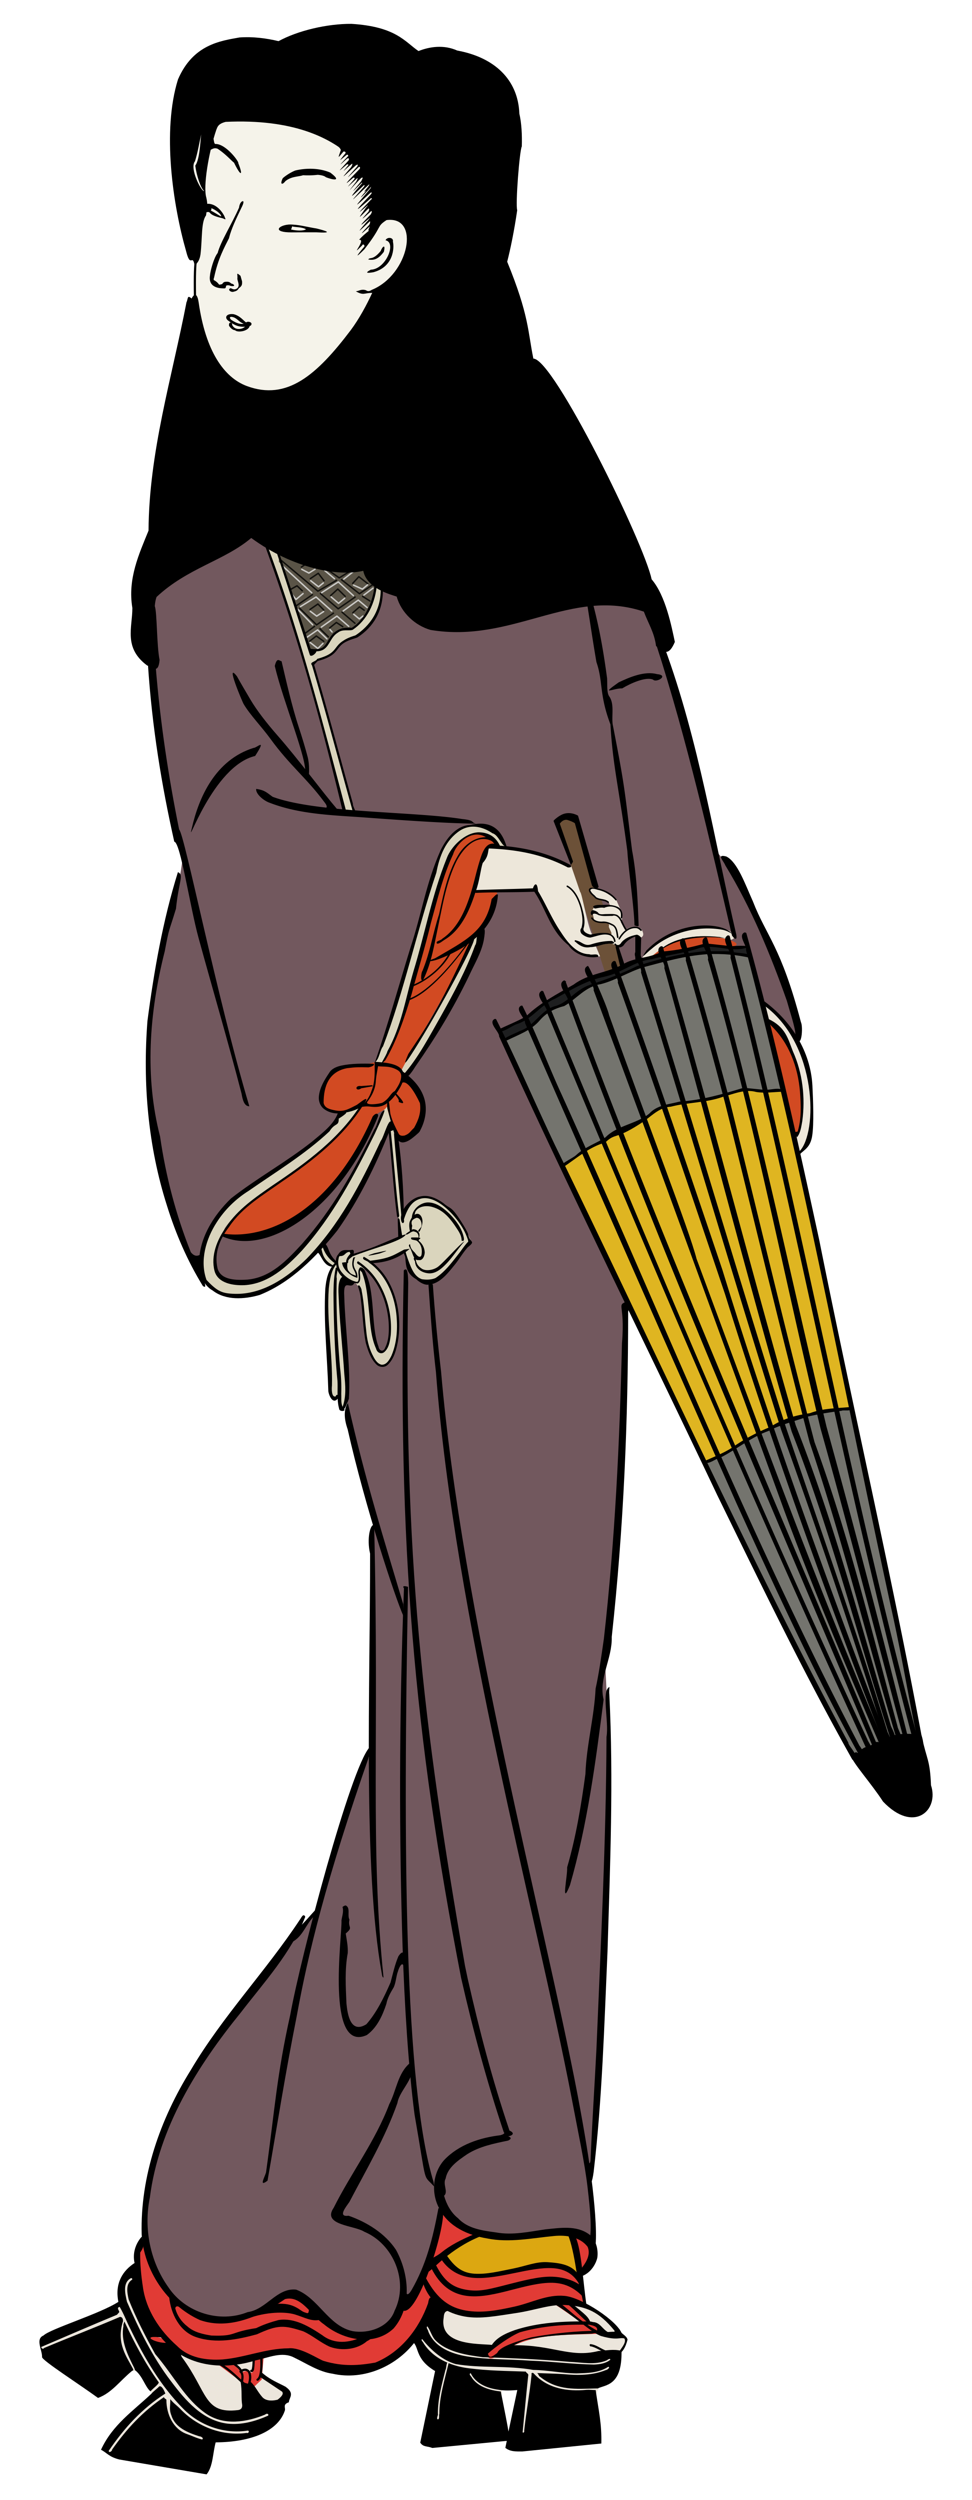 <svg xmlns="http://www.w3.org/2000/svg" viewBox="0 0 210 540"><defs><filter id="b" color-interpolation-filters="sRGB"><feGaussianBlur stdDeviation="1.173"/></filter><filter id="a" color-interpolation-filters="sRGB"><feGaussianBlur stdDeviation=".628"/></filter><filter id="c" color-interpolation-filters="sRGB"><feGaussianBlur stdDeviation="1.757"/></filter></defs><g color="#000"><path d="M31.79 138.872c2.004 15.595 3.608 31.19 7.638 46.785-3.218 24.349-15.619 38.825 1.21 84.723 1.162 3.499 2.769 5.517 5.054 7.894 9.27 5.11 18.164-2.684 23.97-9.47-.883 1.864.049 4.401 2.706 4.694.714 19.011 2.936 37.367 8.513 54.264-.574 3.652-.292 34.638-.716 51.081-4.756 7.409-7.907 22.844-11.855 34.293-16.426 20.96-37.51 39.17-37.317 69.94 2.254 9.142 6.547 15.606 14.34 17.596 3.343.943 9.226-.067 16.856-5.098 8.337 3.72 15.331 17.17 26.273.864 3.042-4.173 6.117-14.336 6.905-18.833 12.26 11.526 30.937-.22 32.696 7.063.84-4.322-.31-9.306-.599-14.004 2.537-35.702 5.405-74.92 3.304-110.835 3.09-27.032 4.325-50.47 4.456-78.77l-27.132-58.403 30.314-14.401c15.556-3.517 25.302 5.88 34.134 16.232-1.008-8.01-7.971-29.889-18.38-41.295-3.328-19.308-9.76-37.424-14.799-56.731L49.93 109.275l-20.051 20.05z" fill="#72585e"/><path d="M30.675 484.11c10.344 28.438 28.5 12.012 33.338 11.537 12.275 12.606 18.226 11.155 23.313 2.626 4.374-5.8 6.004-14 8.355-20.608 2.599 2.963 5.198 3.41 7.797 4.853 7.819 2.055 15.51-1.331 22.2.16 2.228 2.473 3.876 4.986-.16 7.877l1.035 7.4c-7.188-3.713-20.508 6.095-32.782-.558-10.637 23.168-21.83 11.936-32.86 10.742-24.222 9.082-34.117-9.733-30.236-24.03z" fill="#e13b35"/><path d="M8.826 506.516c.013.616.088 1.296.451 2.263l16.232-6.206c.744 3.262-.146 6.932 2.864 9.627h1.671l3.262 5.729-10.503 11.537 1.433 1.353 11.219-11.697 1.75 7.002 7.081 2.308 3.422-1.83 6.763-.319 5.41-4.853 2.228-4.615-5.967-3.66-1.114-4.058-7.24 1.273-9.071-1.91-5.888-2.148-2.069-4.535-1.83-10.662-2.626 2.228-.159 4.853-2.148.796z" fill="#ece6dc"/><path d="M47.225 510.844l4.694 3.5 1.035 1.274 1.83.08 1.75-1.671.478-5.331-2.07.238.08 1.592-.556 2.068-1.035-.477-1.273.318-1.67-1.83-2.945-.318z" fill="#e13b35"/><path d="M92.419 502.171l-2.228 4.058 5.172 5.331-1.671 11.855 2.466.796 2.706-11.378 6.047 4.535h3.42l.16-1.193 4.297-.08-.478 10.105 2.308.16 1.114-11.935 4.694 2.943 8.354-.238.876-1.75 3.341-4.695 1.75-3.183.637-1.989-1.511-1.432-4.456-4.535-5.808-2.387-9.787 1.511-9.787 1.194-6.524-.716-3.024-.637z" fill="#ece6dc"/><path d="M105.07 508.218c.34.874.447 2.055 2.625.478 6.56-5.062 14.68-4.144 22.438-4.615.737-1-1.314-1.747-2.785-2.546l-4.774-4.456-2.864.557 6.126 4.217c-18.052.683-16.673 3.992-20.766 6.365zM32.267 504.32l.397 1.91 3.66.636.08-1.353z" fill="#e13b35"/><path d="M103.717 482.678c-3.818 1.133-5.571 2.856-8.036 4.376 5.01 10.522 17.705-1.195 29.837 4.217l-1.989-9.15c-7.149 1.041-14.127 1.816-19.812.557z" fill="#dca711"/><path d="M84.382 243.183l-.477.796.477 1.352 1.99 21.722-2.308 1.273-7.638 2.785-.398-.875-1.91.159-1.193 1.273-.318 1.114-2.706-3.66c-.48-.17-.762.451-1.034 1.114.696 1.6 1.884 2.911 3.024 3.297-2.876 7.71-.386 18.748-.345 28.114.575.468 1.08.454 1.538.097l.557 2.626c.917-.193.861-1.165 1.255-1.777l-1.018-25.509 2.785-.08 1.114 1.274c.645 4.65.967 9.462 1.989 13.924 1.058 1.29 3.243 6.653 6.047-1.91.453-5.486.703-11.01-5.49-17.743l3.182-.318 4.058-1.91 1.114 4.615c3.74 4.645 7.29.876 10.821-3.66l2.308-3.103c-2.084-4.795-4.497-7.116-7.002-8.752-2.416-1.281-4.913-1.798-7.957 2.784l-.795-16.868zm-5.728 30.872c4.04 3.103 3.908 6.206 5.49 9.31 1.005 11.97-3.704 10.765-4.058 1.193z" fill="#dad5bd"/><path d="M83.985 237.216l-1.91 4.774c-5.842 12.556-12.669 24.18-22.517 32.94-6.98 3.103-17.158 4.543-10.98-9.627 4.915-7.408 20.362-13.31 29.36-25.7l2.307-3.501 2.254-6.622c5.025-4.53 10.882-36.841 15.845-46.94 4.174-3.614 6.844-2.79 8.706-.624 3.283 2.892 2.361.596.172-2.117-5.85-3.047-8.362-1.071-10.726 2.206-4.137 5.61-6.876 26.304-15.37 47.496a61.4 61.4 0 01-5.734 7.715l-2.865 5.172c-8.74 8.265-15.833 12.247-23.631 18.062-9.083 8.37-8.066 28.995 14.322 15.038 10.98-11.184 19.268-23.752 22.835-38.749l2.308-5.013 8.752-14.242 6.445-12.89-.08-3.262-1.75 1.353-1.193 4.137-7.082 12.97-5.172 8.354-2.228 4.376z" fill="#dad5bd"/><path d="M107.059 181.917l-.637.955-1.193.557-1.273 2.864-1.592 6.445 4.934-.318.159 1.114-3.342 7.16-2.228 2.706-4.217 8.514-10.9 19.096.556 1.989 3.501 3.898c1.93 7.088-2.967 9.393-4.933 8.753-.838-2.26-1.681-3.709-2.307-6.604-.636 1.104-1.513.918-2.387 1.83-1.633 3.839-9.924 27.19-33.02 26.018 5.534-11.22 13.234-7.32 30.474-28.405-2.014 1.095-4.092 1.964-6.525 1.591-5.352-.554-1.536-8.146 1.194-9.548 7.293-.292 8.125-1.904 9.23-.636 6.624-9.526 11.082-39.908 15.276-46.388 2.493-2.72 5.072-5.114 9.23-1.59z" fill="#d24a22"/><path d="M120.426 177.7l10.344 32.543 3.898-1.592-10.741-32.383c-1.217.276-2.485.351-3.501 1.432z" fill="#6c5138"/><path d="M105.706 183.031c5.85.298 12.31.925 17.743 4.138l1.903 5.544c.32-.168 1.858 8.814 2.712 9.255.133.068 1.338.068 2.5-.304 2.368.625 1.452-.127.967-1.442.364-1.67-1.892-.278-3.218-1.596-.076-1.265-1.762-3.342 3.42-3.093-.223-1.56-1.981-.57-3.613-2.12.164-.096-.36-.6-.791-1.42 2.503-.45 3.928 1.259 5.748 2.177.551 1.697 2.014 3.508 1.034 5.013l.934 1.734c1.066-.675 2.167-1.097 3.442-.302.77 1.133.553 1.703-.159 1.99-1.347-1.284-2.677.807-4.217 1.83l-2.387-.717-3.023.637.954 2.228c-7.78.805-10.326-8.709-14.242-14.243l-12.97.239 1.751-6.922zM138.487 207.458c1.62-3.71 10.119-9.415 19.017-6.445 1.474 1.103 1.576 1.814.08 2.069-2.006-.933-11.463-2.363-18.3 5.092z" fill="#ede7da"/><path d="M140.636 206.742c4.278-3.84 9.625-5.618 16.868-3.74 5.946 1.908-6.047 2.334-9.07 3.501z" fill="#d24a22"/><path d="M165.301 217.006l.319 3.183c7.773 4.551 9.394 22.46 6.206 25.063l1.034 3.978c2.762-2.069 6.537-21.483-7.559-32.224z" fill="#ede7da"/><path d="M166.097 220.984l5.729 24.347c2.286-1.78 1.372-8.132.795-14.003-1.508-4.182-2.951-8.433-6.524-10.344z" fill="#d24a22"/><path d="M108.57 224.087c24.504 52.17 49.278 104.22 75.668 155.552l14.56-4.933c-12.33-56.489-22.806-112.793-37.077-169.476l-11.458.08-10.82 2.466-9.39 3.74-9.866 4.535-7.24 5.49z" fill="#74746e"/><path d="M108.093 222.496l5.65-2.626 4.057-3.262 4.854-2.785 5.172-2.864 5.41-1.432 5.092-2.149 4.615-1.193 5.331-1.035 4.217-1.113 5.252.557 3.74-.24.636 1.99-3.9-.318-5.33-.239-6.524.955-3.501.795-3.9 1.035-5.25 2.148-4.934 1.83-3.103 1.194-2.625 2.387-2.308 1.352-2.785 1.273-3.023 2.944-1.99 1.114-3.978 1.91z" fill="#1e1f20"/><path d="M121.62 251.856l4.455-3.183 4.058-2.068 3.978-2.308 5.172-2.546 4.058-2.626 4.456-.795 4.217-.637 4.774-1.193 4.296-1.273 4.138.636 3.978-.318L184 304.21l-3.422.478-6.286.955-7.479 2.625-2.864 1.512-3.9 1.99-2.704 1.83-3.501 1.59-1.99.796z" fill="#dfb521"/><path d="M57.49 117.866c7.14 18.963 12.181 38.117 17.026 57.288l2.069.16-9.07-31.827 1.432-1.194c2.57.107 3.925-2.518 5.728-4.137 1.81-.647 7.617-2.657 8.037-11.14l-1.353-.875c-.43 3.524-1.926 7.105-5.092 9.787-5.019-.642-5.06 4.49-7.32 4.456l-2.07-.08-6.921-21.642z" fill="#dad5bd"/><path d="M60.115 119.299l6.763 20.925c3.96 1.232 4.237-2.692 6.286-4.137 6.872.03 7.834-8.079 7.956-10.264l-1.989-5.888z" fill="#5a5447"/><path d="M42.53 26.604L40.463 39.97l1.75 16.709-.238 8.195 4.376 16.789 10.343 4.933 19.415-4.933 20.13-39.545-13.924-16.072-35.407-2.705z" fill="#f5f3ea"/></g><g transform="matrix(.159 0 0 .159 -263.243 -146.134)" filter="url(#a)" fill="#5b5548" color="#000"><path d="M2068.8 1781.5c28.594-20.536 58.338-41.934 95.147-68.631l1.56 1.56c-31.53 26.39-62.595 48.094-96.135 71.802z"/><path d="M2138.2 1766.7l-103.47-87.608-.26 3.38 97.747 88.648zM2155.1 1743.8l3.12-6.5-65.251-48.873z"/><path d="M2057.1 1744.3l83.449-54.073-.26 1.56-83.709 55.893z"/><path d="M2102.1 1785.9l-41.594-42.374-1.3.78 42.114 42.894zM2114.6 1722l-8.839 7.019 10.4 8.579 7.798-6.76zM2087.8 1741.2l-10.659 7.799 9.099 6.5 9.359-6.5zM2113 1765.6l-8.839 7.279 3.64 4.94 12.218-6.76zM2144.2 1744.6l-8.319 7.279 8.06 7.02 7.278-8.06zM2085.7 1784.6l-8.319 6.24 9.359 8.318 7.539-7.539zM2143.4 1704l-7.799 8.579 12.738 7.279 6.76-6.76zM2059.2 1716l7.799 8.319-9.359 7.279-7.279-9.099zM2088.3 1699.6l-10.399 7.279 10.399 7.799 6.76-5.2zM2065.7 1690.5l9.359 5.46 8.059-5.2-7.54-7.539z"/></g><g transform="matrix(.159 0 0 .159 -263.243 -146.134)" opacity=".8" filter="url(#b)" color="#000" stroke="#000" stroke-width="2" fill="none"><path d="M2062.3 1745l23.511 22.981 23.511-16.264"/><path d="M2083 1770.1l-13.258 9.723M2091.1 1725.5l24.042 20.683 22.981-15.91M2090.4 1773.3l11.314 10.96M2120.4 1750.8l17.501 15.026M2148.4 1729.4l9.9 6.187M2119.6 1706.6l24.395 19.092 18.562-12.551M2037.9 1680.5l49.674 41.719 25.279-14.672M2101.9 1693.9l14.672 10.253 16.617-10.253M2076.8 1747.1l10.783-7.425 7.955 8.132" stroke-linejoin="round" stroke-linecap="round"/><path d="M2104.9 1728.2l9.723-8.839 10.076 9.9M2134.9 1711.6l8.309-9.016 12.198 9.546M2135.1 1751.5l9.016-7.955 6.364 4.596M2103.5 1772.2l9.192-7.425 8.662 5.657M2076.4 1790.2l9.016-7.071 10.076 7.248M2050.4 1719.9l8.839-4.95 7.07 6.718M2065.1 1689.5l6.364-4.243M2077.3 1705.2l10.783-7.248 7.778 10.076M2057 1742.9l23.158-15.91" stroke-linejoin="round" stroke-linecap="round"/></g><g transform="matrix(.159 0 0 .159 -263.243 -146.134)" opacity=".8" filter="url(#c)" stroke-linejoin="round" color="#000" stroke="#e6e6e6" stroke-linecap="round" stroke-width="2" fill="none"><path d="M2052.2 1726.4l5.657 7.071 9.546-7.955M2040 1688.4l39.244 36.062M2065.6 1692.5l9.723 5.127 8.308-5.127M2077.8 1708l10.607 8.309 6.54-5.304M2096.9 1694.2l13.258 11.137M2122.7 1705.9l13.258-10.43M2136 1714c.53.177 12.021 5.48 12.021 5.48l7.071-5.834M2092.7 1724.3l22.627-14.672 20.506 18.738M2105.6 1730.1l10.076 8.662 8.309-6.894M2063.9 1743.2l21.213-13.082 21.39 19.092M2077.3 1749.6l8.662 6.54 9.37-6.186M2059.3 1747.8l1.06-.707 20.153 20.86M2092.2 1771.1l21.213-15.026 16.087 13.965M2104 1774.3l2.829 3.359M2071.1 1786l16.087-11.137 12.728 12.198M2077.1 1792l10.43 8.132 6.894-6.894M2121.9 1749.2l20.506-14.849 12.021 10.076M2136.3 1753.6l7.601 6.364 4.773-3.89M2150.1 1727.5l12.374-9.37"/></g><g color="#000"><path d="M75.94 5.152c-5.257-.032-11.552 1.444-15.758 3.735-2.718-.639-5.514-1.003-8.444-.796-4.23.753-10.055 1.574-13.282 9.062-3.477 11.11-1.11 27.1 1.746 37.086.962 3.876 1.349.45 1.834 3.028.755-.417 1.13-1.32 1.282-2.32.418-3.583.113-6.942 1.193-8.42.254-1.702.415-2.27.067-3.824-.727-2.38.486-9.734 2.144-14.632.252-.607.344-1.315 2.033-1.746 28.865-1.355 33.766 16.1 33.992 20.82 6.555-2.485 9.299 10.298-2.277 16.002-1.254 2.75-2.896 5.754-4.663 8.133-7.373 9.757-13.816 15.332-22.477 12.112-4.944-1.848-8.912-7.538-10.41-18.057-.447-3.015-1.483-.981-1.525-.84-.985-.903-.736.056-1.105.796-3.157 16.364-8.11 32.39-8.2 49.33-2.023 4.993-4.556 10.396-3.492 16.709.008 4.218-1.955 8.597 3.182 12.42 1.061.319 2.424 2.035 2.697-1.193-.641-3.124-.533-10.375-1.04-11.626.073-.804.19-1.498.399-1.989 6.73-6.287 14.665-7.823 20.443-12.73 9.027 6.601 18.777 8.37 24.202 7.094.822 3.91 6.007 5.125 7.227 5.57.978 3.518 4.036 6.287 7.338 7.205 17.756 2.936 30.316-9.268 46.06-3.956.928 2.493 2.276 4.528 2.63 7.404 1.865 1.796 2.884 1.908 4.066-.862-.698-3.266-1.976-9.985-5.017-13.526-1.627-7.84-21.195-47.713-25.55-47.673-1.214-5.899-.916-9.35-5.657-20.93.697-2.7 1.525-6.7 2.166-11.14-.415-1.164.51-12.928.994-13.769.068-2.531-.049-5.01-.53-7.072-.273-7.445-5.488-12.19-13.416-13.637-2.954-1.329-6.039-.82-8.377.11-2.977-2.043-4.875-5.275-14.476-5.878zm-32.467 23.87c-.209 1.673-.324 5.413-1.282 6.763.282 2.16 1.127 4.767 1.923 5.48-.528.3-3.254-4.907-1.99-6.43.637-2.043.898-3.878 1.349-5.813z"/><path d="M46.128 29.984c.096.432.118.983.36 1.124 2.21-.145 5.179 3.796 4.999 4.161 1.035 2.55.663 3.119-.927-.131-.489-.33-1.775-1.854-3.58-3.024-.817-.257-1.1.126-1.578.276l-.412-1.231zM61.064 38.548c-.628 1.357-.065 1.436.59.59 1.306-1.066 2.702-.919 3.833-1.288a18.21 18.21 0 003.168-.089c.72.063 1.386.197 1.75.516 1.697.656 3.472.908.95-.994-2.426-1.046-5.329-.993-7.564-.45-1.317.52-2.634 1.544-2.727 1.715z"/><path d="M42.702 55.175c-.083 1.03-.752-.972-.576 9.042" stroke="#000" stroke-width=".477" fill="none"/><path d="M52.444 43.453c-.29.027-.705.534-.796 1.387-1.548 3.529-3.999 7.372-4.62 9.807-.839 1.045-1.585 3.838-1.67 4.913-.402 2.816 2.508 2.752 3.272 2.73.412-.376-.15-.744.9-.652.445.282 1.63.244.73-.308-.676-.094-.318-.586-1.705-.447-.33.174-.336.134-.552.487-.213.013-.643.249-.76.005-.12-.244-.716-.74-.986-.826-.214-.2-.03-.442.01-.651.859-4.112 2.289-6.592 3.193-8.414.54-2.15 1.603-4.296 2.665-6.535.592-1.134.544-1.518.319-1.496z"/><path d="M49.847 62.253c.483.218.826.433 1.406.028.596-.532.164-1.297.028-1.997.112-1.108-.365-1.563.676-.704l.337 1.182c.052.847-.081 1.032-.703 1.519-.32.548-.63.609-1.21.76-.605.107-1.304-.543-.534-.788zM62.415 48.5c-2.408.203-3.576 1.72.597 1.696 1.536-.022 3.65-.009 5.308-.015 3.905.236 2.104-.32.061-.827-1.957-.292-3.974-.904-5.966-.854zm.686.408c.733.202 2.197.103 3.014.632-.63.38-2.124.31-3.252.03.133-.212.186-.373.238-.662zM44.66 45.833c1.16-.214-.098.515 3.304 1.28.554.152.98.561.607-.152-.028-.3-1.55-3.29-4.095-2.907-.983.628-.26 1.629.183 1.78zm1.025-.855c.768.276 2.093 1.187 2.11 1.773-.383-.103-1.31-.82-2.278-1.264.214-.08.11-.32.168-.509zM49.296 69.258c1.191.839 2.337 1.78 4.872 1.082.64-.729-.675-1.044-.988-.684-.442-.229-1.28-1.459-2.715-1.79-1.55-.191-2.037.723-1.169 1.392zm1.547-.537c.426.21 1.033.958 1.805 1.207-1.04.245-2.186-.514-2.715-.854-.788-.849.39-.705.91-.353z"/><path d="M50.156 70.189c.643 1.41 2.557.823 2.794.323.383-.17 1.09-.301 1.01-.118-.301 1.194-2.642 1.51-3.176.942-.507-.015-1.054-.536-1.303-.972-.104-1.053.81-.738.674-.175zM82.227 54.247c.478-1.176 1.11-1.487.698.158-.915 1.196-1.824 1.96-3.357 1.648.323-.593.917.295 2.659-1.806z"/><path d="M83.3 51.908c.312-.808 1.795-.648 1.586.294.323 1.303.161 5.446-4.235 6.608-1.25.203-1.966.213-.539-.552 3.228-.082 5.645-5.865 3.188-6.35z"/><path d="M83.266 47.062c-.138.18.017.374.253.478 7.37-.966 4.882 11.78-3.207 15.078-.541.372-.92.31-1.237.085-.973-.333-1.49.156-2.195.225 1.655.935 1.752.377 3.376.337 5.232-.169 12.995-13.557 5.317-16.626-.785-.08-1.667-.294-2.307.422z"/><g><path d="M83.5 47.546c-2.28 1.516-.683 1.033-4.783 6.318-2.077 2.07-1.829 1.553.032-.639.01-.525-.476-.489-.507-.215-2.99 3.008 1.029-1.343-.663-1.222.655-.733 1.3-1.272 2.104-1.932-.207-.125.051-.537.218-.96-2.604 2.394-1.931 1.592-.116-.34.215-.423.212-.565.15-.78-2.165 2.019-3.335 3.215-.792.242.383-.354.583-.678.815-1.007-3.079 2.66-1.927 1.42.153-.714.166-.338.327-.547.12-.735-1.673 1.512-2.95 2.715-.626.176.202-.394.234-.858-.069-.638-2.383 2.426-2.199 2.215-.534-.155.262-.347.506-.535.421-.604-3.286 2.924-1.004.633.76-1.238.313-.164.117-.244 0-.337-4.374 3.86-3.202 2.577-.1-.732.445-.578.189-.421.01-.443-4.3 3.957-3.456 3.173.005-.962l.281-1.293 1.968 1.209 1.575 6.213z"/><path d="M80.357 40.11c-1.416 1.735-3.861 4.118-1.153.994-1.442 1.086.848-1.106.547-1.283-3.13 2.879-5.305 5.25-1.224.636.47-.57.132-.375.13-.497-3.115 2.996-3.554 3.274-.607-.179.33-.357.114-.259.159-.378-2.863 2.905-2.077 2.069-.16-.278.607-1.132.16-.701 0-.697-2.108 2.11-3.789 4.29-1.093.816.452-.785.294-.854.139-.686-2.052 1.876-2.763 2.678-.517.119.05-.2.087-.39-.279-.278-3.304 2.915.153-.606 1.353-1.85.273-.315.105-.643-.16-.458-2.914 2.795-3.117 3.047-.317-.12.372-.703-.162-.31-.319-.238-2.519 2.26-3.83 3.662-1.104.517.453-.579.4-.94.319-.895-1.511 1.177-2.782 2.678-.806.318.04-.18-.174-.239-.348-.139-2.675 2.341-1.283 1.021.428-.915.119-.41 0-.53-.358-.358-2.355 2.14-1.406 1.188.238-.557.01-.295-.13-.34-.358-.239-1.57 1.315-1.776 1.6-.487-.05.657-.595-.005-.768-.19-.666-1.29 1.534-1.204 1.577-.556-.318-.021-.344-.563-.74-.806-1.144l6.972.269 2.149 7.28z"/></g></g><g color="#000"><path style="block-progression:tb;text-indent:0;text-transform:none" d="M127.707 130.49l-.825.153c.655 4.084 1.258 8.245 1.981 12.395 1.465 4.2.558 6.95 3.026 13.454v.005c.486 8.854 1.874 13.907 3.65 27.338.22 3.794 1.466 12.244 1.542 16.066.294.076.746.363.895.054-.196-5.457-.407-10.937-1.41-16.218-1.689-13.298-1.424-13.106-4.204-27.304v-.01c-.23-1.982.384-4.307-.701-5.942-.597-.76-.425-2.51-.5-3.96-.702-5.26-1.587-10.572-3.036-16.031zM138.528 202.536c-.395-.418-.978-.968-1.273-.184v4.854c.4-.016.943-.14 1.154-.533zM59.939 118.291l-.458.144a4062.674 4062.674 0 017.455 23.025c.235.597 1.352-.278 1.427-.78 1.086-.16-1.152-.182-1.262-.525-2.197-6.848-4.751-14.47-7.162-21.863zM68.647 142.335c-.737.73-1.797.694-1.239 1.392 3.185 10.72 5.996 21.545 9.021 32.309 1.058-.18-.277-1.7-.183-2.421-2.782-9.997-5.415-20.035-8.37-29.983.311-.481.795-.646.771-1.298zM57.865 118.116l-.606-.224c7.524 20.662 12.6 40 16.783 57.349l.776.104c-4.798-18.103-9.9-38.286-16.952-57.229z"/><path style="block-progression:tb;text-indent:0;text-transform:none" d="M80.954 126.063c-.273 4.083-2.326 8.018-4.978 9.553-1.765-.107-2.389.135-3.222.637-.85.511-1.329 1.235-1.73 1.904-.403.67-.734 1.284-1.264 1.666-.53.383-1.459.533-2.79.304l.14.452c1.407.242 2.283.093 2.929-.373.645-.466 1.003-1.149 1.397-1.805.394-.656.814-1.29 1.561-1.74 1.007-.823 2.358-.314 3.188-.607 3.04-2.018 4.967-5.762 5.247-9.956z"/><path style="block-progression:tb;text-indent:0;text-transform:none" d="M82.704 126.705l-.477.024c.264 5.207-2.458 8.546-5.425 10.518-1.46.43-2.232.864-2.875 1.313-.652.456-1.012.926-1.342 1.358s-.63.827-1.199 1.223c-.569.396-1.416.791-2.83 1.178-.225.383-1.245 1.439.13.463 1.447-.397 2.346-.811 2.974-1.248.628-.437.974-.897 1.303-1.328s.643-.837 1.238-1.253c1.432-.947 2.757-1.007 3.188-1.378 3.076-2.038 5.589-5.488 5.316-10.87zM84.39 244.044l-.473.055c.742 6.752 1.106 13.088 1.85 18.588.16.382.318.503.478-.065-.741-5.473-1.112-11.811-1.855-18.578zM85.967 245.214c-.288-.205-.69-2.162-.836-.204.381 5.235.73 7.376 1.592 17.734l.517-1.07c-.146-7.81-.774-12.829-1.273-16.46zM70.057 268.434l-.456.495c.316 1.394 1.318 3.057 2.84 3.999.338.218.283-.113.258-.403-2.034-1.937-1.4-2.951-2.642-4.09z"/><path style="block-progression:tb;text-indent:0;text-transform:none" d="M69.379 269.556l-.815.957c.78.335 1.274 3.066 3.254 3.101l.171-.242c-2.284-1.228-2.29-2.704-2.61-3.816zM86.325 263.434c-.208-.383-.35-.427-.398-.005l.12 3.84.835-.373z"/><path style="block-progression:tb;text-indent:0;text-transform:none" d="M91.727 258.342a3.962 3.962 0 00-.945.124c-1.89.282-4.423 2.793-4.142 5.033.216 1.165.825.689.617-.055.958-3.102 2.195-4.135 3.65-4.515 1.455-.38 3.096.245 4.64 1.377 1.543 1.133 2.968 2.757 3.973 4.277.503.76.898 1.497 1.154 2.124.255.627.519 1.233.477 1.526-.638.617-1.473 1.853-1.925 2.442-1.541 1.957-3.068 4.06-5.147 5.406-.926.385-1.932.397-2.924.248-1.27-.43-1.924-1.603-2.421-2.745-.404-.992-.9-2.307-1.154-3.347-.689-.03-.145.85-.035 1.293.184 1.689.071 3.465 2.387 4.804.624.598 1.76 1.293 2.586 1.174 2.387-.134 4.1-2.296 5.54-4.078 1.078-1.263 1.878-2.746 2.983-3.983 1.894-1.54.41-.835.075-2.92-.272-.665-.703-1.408-1.198-2.202-2.517-4.032-2.464-2.98-4.093-4.401-1.204-.884-2.504-1.504-3.78-1.577a4.427 4.427 0 00-.318-.005z"/><path style="block-progression:tb;text-indent:0;text-transform:none" d="M90.203 262.201c-.87.011-1.434 1.054-1.701 1.746-.163.595-.065 1.487.063 1.988.662.283.272-.731.506-1.106-.43-1.117.1-1.438.903-1.768.847-.008 1.175 1.03 1.1 1.662.081.516-1.248 1.231-.466 1.358.4-.685.786-1.787.638-2.62-.096-.55-.415-1.209-1.043-1.26z"/><path style="block-progression:tb;text-indent:0;text-transform:none" d="M92.426 259.744c-1.517.021-3.376 1.389-3.451 3.322.512.944.524-1.227.922-1.55.76-1.034 2.401-1.15 3.618-.763 2.113.641 3.423 2.075 4.658 3.84.659 1.03 1.602 2.145 1.558 3.406.594.248.542-.336.445-.776-.412-1.899-1.624-3.525-2.946-4.901-1.298-1.268-2.906-2.603-4.804-2.578zM86.533 266.94c-5.213 2.202-6.073 2.694-10.522 4.008-.37.332-.964.76.179.443 3.816-1.579 10.884-3.315 11.497-4.764z"/><path style="block-progression:tb;text-indent:0;text-transform:none" d="M89.18 265.538c-.636.447-1.184.682-1.527 1.078.35.365 1.355-.923 1.928-.554.779.142.945.956.782 1.469.318-.236.34-.982.13-1.282a1.409 1.409 0 00-1.313-.71z"/><path style="block-progression:tb;text-indent:0;text-transform:none" d="M88.87 267.312c-.345.723.998.388 1.334.843.864.748 1.061 1.83.858 2.954-.316.917-1.157-.074-1.398-.473-.467-.476-1.035-.977-1.055-1.855-.696.152.212.963.243 1.382.393.793.544 2.2 1.651 2.025.886.211 1.338-1.184 1.243-1.827-.07-.894-.537-1.738-1.242-2.317-.458-.376 1.808-.798-1.633-.732zM80.8 270.734c-2.92.948.33.257 1.223.035 3.237-1.116.14-.312-1.223-.035z"/><path style="block-progression:tb;text-indent:0;text-transform:none" d="M87.329 269.924c-2.172 1.11-2.985 1.914-7.266 2.402-.544.029.044.433.746.512 4.463-.298 6.738-2.287 7.733-3.088z"/><path style="block-progression:tb;text-indent:0;text-transform:none" d="M78.602 271.475c-.628.688.776.788 1.103 1.26 3.522 2.497 5.405 6.73 5.904 10.924.345 3.07.198 6.301-1.031 9.174-.424.855-1.03 2.015-2.14 1.97-1.076-.266-1.597-1.401-2.054-2.31-.755-1.57-1.104-3.288-1.26-5.013-.35-2.904-.419-5.849-1-8.721.036-.377-.68-1.696-.77-.83.255.733.493 1.571.565 2.385.453 3.254.486 6.561 1.117 9.79.476 1.642 1.026 3.384 2.27 4.617.658.68 1.812.748 2.495.067 1.34-1.293 1.81-3.196 2.156-4.965.756-4.62.09-9.59-2.381-13.618-1.221-1.966-2.935-3.626-4.974-4.73z"/><path style="block-progression:tb;text-indent:0;text-transform:none" d="M77.343 272.44c-.592.511.328.7.65 1.05 3.712 2.897 5.651 7.586 5.978 12.197.083 1.82.079 3.762-.758 5.427-.388 1.053-1.31.732-1.445-.26-1.022-2.586-1.078-6.957-1.366-9.693-.296-2.818-.522-4.256-1.692-6.883-.736-1.016-1.489-.303-.52.524 1.053 2.717 1.242 5.73 1.545 8.598.287 2.671.393 5.453 1.523 7.936.186.782 1.009 1.311 1.735.754 1.064-.889 1.248-2.385 1.422-3.677.345-4.256-.746-8.664-3.182-12.188a14.29 14.29 0 00-3.89-3.785zM76.349 271.64c-.266.804-.39 1.727.015 2.51.224.452.5.904.517 1.423-1.256-.47-1.088-.418-1.693-1.185-.528-1.42.528-1.957-1.284-1.63.127 1.31 1.494 2.59 2.782 3.102.148.028.418.203.52.144a2.652 2.652 0 00-.36-1.614c-.285-.483-.497-1.036-.427-1.607.03-.358.12-.708.228-1.05.296-.21-.032-.138-.298-.094z"/><path style="block-progression:tb;text-indent:0;text-transform:none" d="M75.714 270.807c-.447.49-.998 1.175-.92 1.88.144.352.448.194.427-.117-.032-.595.616-.823.985-1.24.155-.4-.279-.64-.492-.523z"/><path style="block-progression:tb;text-indent:0;text-transform:none" d="M75.843 270.018c-.977.128-1.998-.371-2.78.965-.537.565-.602 1.585-.396 2.317.222 2.458 2.571 3.737 4.593 3.948.501-.235.585-.853.563-1.346.004-.483-.135-.974-.032-1.452.152-.076.223-.397.21-.545-.183-.496-.586.448-.565.747-.036.66.196 1.344-.025 1.988-.081.323-.392.288-.638.198-1.199-.32-2.233-1.112-2.998-2.073-.54-.702-.676-1.267-.72-2.207.104-.754.12-1.044.316-1.225 1.283.047 1.08-.85 2.174-.917.284.798.47.962.857.445.12-.651.036-1.009-.56-.843z"/><path style="block-progression:tb;text-indent:0;text-transform:none" d="M72.267 272.873c-1.428 1.64-1.786 3.447-1.986 5.513-.392 7.224.437 14.81.658 22.17.124.895.967 2.847 1.995 1.602.724-.474-.217-1.33-.402-.513-.91.3-.902-1.606-.813-2.318.168-7.092-1.186-13.92-.686-21.01.2-1.764.467-3.822 1.662-5.23.222-.677-.237-.23-.428-.215z"/><path style="block-progression:tb;text-indent:0;text-transform:none" d="M72.534 273.912c-.412 1.994-.448 3.383-.486 5.41.042 6.112.27 12.864.862 18.945.11 1.91-.174 4.127.35 5.993.021.786 1.65.647 1.03.016-.731-.834-.496-2.092-.565-3.132a35.854 35.854 0 00-.266-5.769c-.541-6.407-.904-12.846-.705-19.277-.244-.622.721-2.897-.22-2.186zM94.571 273.683c-.82.593-2.366.97-3.346.434-.922-.604-1.348-1.12-1.458-2.528-.6.09-.333.508-.097.89.062 1.67 1.614 2.526 3.098 2.587 1.567.012 2.79-1.174 3.802-2.232 1.299-1.38 2.515-3.27 3.774-4.68-.92.458-4.507 4.613-5.773 5.529z"/><path style="block-progression:tb;text-indent:0;text-transform:none" d="M74.081 275.711c-1.401.837-.862 4.122-.844 5.943.258 5.08.807 9.893 1.153 15.205.23 2.457.455 4.715-.368 7.049.092 1.73 1.128-1.171 1.349-1.737.453-6.488-.824-15.452-.994-22.137-.258-4.266 1.402-1.179 2.204-2.94-.6-.485-2.215-1.5-2.5-1.382z"/></g><g color="#000"><path style="block-progression:tb;text-indent:0;text-transform:none" d="M133.659 147.406c-4.23 2.982-1.038 1.211.764 1.298 1.775-1.084 5.14-2.593 6.677-1.89.687.75 3.532-.942.857-1.191-2.677-.732-5.936.654-8.298 1.783zM143.557 139.796l-1.727-.406c6.583 20.353 11.583 42.426 16.318 62.704.604.848 1.148 1.1.925-.214-4.728-20.248-8.044-41.769-15.516-62.084z"/><path style="block-progression:tb;text-indent:0;text-transform:none" d="M139.69 205.299c-1.665 2.419.029.466 1.057-.307 4.168-3.598 9.998-5.125 15.403-4.144.683.153 1.399.478 1.992.867-1.708-2.432-11.695-3.368-18.453 3.584z"/><path style="block-progression:tb;text-indent:0;text-transform:none" d="M142.682 205.08c-1.084 1.29-1.596 1.617-.473.603 6.265-5.424 19.255-2.098 13.274-3.283-5.85-.603-10.047.42-12.802 2.68zM156.94 185.022c-2.282-.624-.567 1.002-.24 1.898 5.61 9.208 9.721 19.128 13.304 29.28.597 2.165 1.353 4.331 1.786 6.523.016.475.096 1.164.268 1.508 1.09 2.54 1.51-2.383.976-3.447-4.294-16.341-7.473-18.585-10.363-26.055-1.687-3.743-3.324-8.486-5.731-9.706z"/><path style="block-progression:tb;text-indent:0;text-transform:none" d="M165.024 216.218l.038.939c5.797 4.217 8.708 11.119 9.667 17.47.48 3.175.47 6.207.094 8.687-.375 2.48-1.127 4.406-2.058 5.341l-.03.746c1.067-1.07 2.36-1.549 2.744-4.084.384-2.536.209-7.512.044-10.765-.376-7.406-4.563-14.016-10.5-18.334z"/><path style="block-progression:tb;text-indent:0;text-transform:none" d="M165.947 220.076c-.72.544.381.98.647 1.467 3.89 3.728 5.804 8.996 6.24 14.279.21 2.88.356 5.846-.506 8.625-1.503.192-.32.625-.142 1.228.792-.974.918-2.303 1.148-3.498.681-5.085.073-10.4-2.038-15.098-1.063-2.707-1.565-5.238-5.35-7.003z"/></g><g color="#000"><path style="block-progression:tb;text-indent:0;text-transform:none" d="M60.83 142.834c-.488-.051-.976-.978-1.464 1.027.927 3.936 2.728 9.081 4.212 13.576.742 2.247 1.406 4.332 1.84 6.012.435 1.68.618 2.984.483 3.531l.712 1.2c.194-.781.292-2.982-.148-4.683s-1.19-4.209-1.933-6.46c-1.486-4.5-2.785-10.311-3.702-14.203z"/><path style="block-progression:tb;text-indent:0;text-transform:none" d="M52.614 152.041c1.407 2.4 3.871 4.88 5.842 7.594 4.11 5.658 7.839 8.533 11.474 13.432.634.808 1.276 1.618-.478 1.774l3.448.028c-3.507-4.116-8.327-10.725-12.918-15.964-2.295-2.62-4.49-5.417-5.87-7.77-1.218-2.076-2.066-3.491-2.914-5.032-2.643-3.433 1.19 5.55 1.416 5.938zM54.813 161.55c-8.317 2.589-11.885 10.773-13.373 17.366-1.3 4.977 4.436-13.404 13.68-15.616 2.614-4.057.345-1.718-.307-1.75z"/><path style="block-progression:tb;text-indent:0;text-transform:none" d="M33.642 144.03l-1.688-.633c.894 13.786 2.99 26.346 5.698 38.42 1.33.12 3.368 13.928 5.246 20.79 3.027 11.057 6.288 22.062 9.29 33.633.253 1.522.653 2.75 1.678 2.728-7.11-23.816-13.951-58.66-15.17-59.796-2.261-11.214-4.053-22.815-5.054-35.143zM38.439 188.395c-3.258 10.429-5.17 21.396-6.579 32.112-1.057 13.55.136 27.132 4.192 39.866 1.886 6.084 4.426 11.982 7.77 17.412 1.12.823.084-1.31.117-1.872-.303-4.84.01-5.184-.508-4.95-.483.194-1.23.746-2.205-.467-3.2-7.987-5.405-16.389-6.642-24.988-3.322-12.863-2.398-26.564 1.005-40.003 1.053-5.545.796-3.809 2.43-9.21.594-5.92 1.777-7.301.42-7.9z"/><path style="block-progression:tb;text-indent:0;text-transform:none" d="M72.993 240.454c-.859 2.468-3.487 4.39-5.59 6.166-5.591 4.421-11.883 7.861-17.49 12.254-3.872 3.745-7.065 8.86-6.9 14.424.096 2.117.997 4.372 2.917 5.457 2.847 2.205 6.846 1.922 10.132.987 6.768-2.66 12.273-8.27 16.814-13.939 4.677-6.617 8.232-13.946 11.257-21.446 1.555-.118 1.248-1.324.645-1.62-.668-2.067-1.791 2.851-2.53 3.732-4.511 9.659-8.907 18.06-16.019 25.45-4.162 4.057-9.53 7.766-15.559 7.567-2.697-.078-3.713-.522-6.053-2.997-1.508-4.162-.102-8.882 2.174-12.404 1.742-2.751 4.164-5.113 6.918-6.838 5.923-4.12 12.18-7.903 17.47-12.859 1.235-1.968 2.028-1.017 2.001-2.746 3.521-2.243.3-1.046-.188-1.187z"/><path style="block-progression:tb;text-indent:0;text-transform:none" d="M78.134 238.346c-4.667 7.532-11.963 12.828-19.198 17.689-3.7 2.573-7.591 5.17-10.082 9.023-1.931 2.68-3.36 6.174-2.502 9.498.755 2.687 4.037 3.162 6.475 3.059 5.149-.307 9.082-3.921 12.437-7.515 6.667-7.464 11.291-16.276 15.71-25.192.635-1.468 1.765-3.67 2.127-5.064-1.066.135-1.466 3.192-2.247 4.16-4.426 9.016-8.924 17.093-15.586 24.68-3.28 3.556-6.763 7.263-11.807 7.732-2.301.139-5.701.184-6.449-2.377-.808-3.335.487-6.439 2.508-9.049 2.826-4.245 7.373-6.851 11.432-9.758 6.703-4.528 13.259-9.674 17.584-16.633l-.402-.253z"/><path style="block-progression:tb;text-indent:0;text-transform:none" d="M80.512 241.19c-8.65 19.792-22 26.62-32.12 25.338l-.405.52c9.67 4.454 25.496-5.752 33.588-25.667.395-.79-.267-1.231-1.063-.19zM101.606 178.21c-3.074.08-5.213 3.027-6.411 5.455-3.155 7.096-4.104 13.774-6.5 21.002-2.435 7.881-4.981 17.026-7.68 24.766.94-.628 1.05-2.587 1.737-3.407 4.48-11.66 7.355-25.12 11.52-37.508.675-3.584 2.004-7.08 5.142-9.12 2.125-1.36 4.676-.967 6.988.6 1.342.341 2.017 2.998 3.065 2.91-.931-3.064-2.81-5.916-7.86-4.697z"/><path style="block-progression:tb;text-indent:0;text-transform:none" d="M103.389 179.79c-3.021.086-5.977 3.18-6.844 5.541-3.184 7.842-4.722 16.307-7.183 24.372-1.74 5.945-2.62 11.91-5.652 17.375-.311 1.214-2.19 3.554-.477 1.978 2.403-3.991 4.224-9.376 5.68-14.263 1.356-5.11 2.93-10.155 4.15-15.302 1.407-5.044 2.608-10.205 4.839-14.965.591-2.123 3.946-5.673 7.139-3.638 1.227.007 2.178 2.707 3.093 2.07-1.098-2.549-2.958-3.15-4.745-3.168z"/><path style="block-progression:tb;text-indent:0;text-transform:none" d="M105.217 180.85c-2.684-.123-5.005 1.738-6.28 3.97-2.265 3.86-3.133 8.324-4.068 12.645-1.408 4.355-1.89 8.08-3.6 12.268-.327.375-.495 2.808.224 1.812 1.751-3.603 2.348-7.61 3.18-11.493 1.005-4.784 1.812-9.71 4.006-14.128 3.84-7.046 8.077-4.034 7.75-4.059 0-.182-.447-1.298-1.212-1.016z"/><path style="block-progression:tb;text-indent:0;text-transform:none" d="M106.46 182.227c-1.288.004-1.951 1.312-2.362 2.348-1.138 3.109-1.663 6.402-2.766 9.524-1.131 3.315-2.803 6.69-5.797 8.694-.288.416-1.53.447-1.122 1.041.51.093 1.258-.625 1.794-.931 3.773-2.33 5.484-6.976 6.604-10.445.814-2.184.999-4.63 1.479-6.035 1.858-2.062.645-3.359 1.993-3.717 1.315.059 1.533-.403.177-.478zM106.221 194.209c-1.24 7.014-5.72 8.97-12.22 12.79-2.613.904-.77.738.718.206 9.507-3.56 12.582-9.09 12.858-13.98-.372.01-.127-.28-1.356.984z"/><path style="block-progression:tb;text-indent:0;text-transform:none" d="M96.966 205.992c-1.382 2.647-4.389 5.406-7.877 6.808l.12.294c3.563-1.433 6.728-4.363 8.155-7.097z"/><path style="block-progression:tb;text-indent:0;text-transform:none" d="M100.855 203.844c-4.222 5.836-9.07 10.838-12.79 11.995l.1.303c3.89-1.21 8.83-6.553 13.068-12.412zM101.356 203.702c-6.868 15.046-9.529 18.533-13.135 23.963-1.11 2.59-.748 2.217.425.452 4.376-6.6 14.01-24.083 13.792-25.36z"/><path style="block-progression:tb;text-indent:0;text-transform:none" d="M103.462 201.736c-.714.253-.303 1.785-.817 2.482-1.89 5.255-4.556 10.19-7.265 15.06-2.535 4.446-5.051 9.314-8.274 12.931.332 1.644 1.914-.635 2.564-1.72 4.546-6.517 8.16-12.444 11.617-19.595 1.15-2.545 2.729-5.093 3.243-7.86.816-4.743-1.05-1.102-1.068-1.298zM80.715 229.778c-2.34-.034-4.713-.08-7.014.413-.99.226-2.048.642-2.582 1.565-1.03 1.522-2.036 3.18-2.223 5.047-.124 1.116.347 2.31 1.327 2.906 1.425.953 3.199.978 4.792.548 1.196-.241 2.373-.672 3.368-1.389 2.22-3.213-1.102-.196-1.443-.123-1.766.898-2.72 1.505-4.674 1.084-1.051-.223-2.112-.461-2.35-1.572-.003-3.687 1.161-6.774 5.09-7.518 1.89-.232 2.505-.223 4.406-.184.235.087 1.723-.318 1.303-.777z"/><path style="block-progression:tb;text-indent:0;text-transform:none" d="M80.426 234.418l-2.406.186c-1.51-.227-1.192 1.355.05.48l2.447-.436z"/><path style="block-progression:tb;text-indent:0;text-transform:none" d="M80.929 229.36c.03 2.244.144 4.326-.68 6.308-.419 1.356-1.293 2.513-2.31 3.483a6.226 6.226 0 012.095-.102c1.073.12 2.224.1 3.18-.466 1.426-.825 2.388-2.224 3.203-3.618.532-.98 1.042-2.133.717-3.262-.316-1.038-1.388-1.567-2.36-1.834-1.251-.344-2.556-.421-3.845-.51zm.737.968c1.5.124 2.392-.044 3.78.597.695.313 1.235.73 1.226 1.523-.004 1.24-.716 2.222-1.365 3.234-.967.484-1.19 1.694-2.723 2.534-.692.248-3.534.644-3.268-.152 1.044-1.338 1.784-2.847 1.879-4.53.098-1.22.292-1.992.471-3.206z"/><path style="block-progression:tb;text-indent:0;text-transform:none" d="M87.12 231.538c-.326.128-.03 1.657-.384 2.442 1.155-.887 2.893 1.963 3.985 4.308.29 2.02-.276 3.58-1.26 5.34-.862.78-.939 1.25-2.046 1.664-.501.084-1.072.118-1.336-.499-.74-1.492-1.232-2.362-1.68-3.955-.187-.714-.212-2.219-.419-2.927-.526-.004-.31 1.283-.272 1.593.557 1.902.922 3.863 1.631 5.717.295.728.817 1.587 1.71 1.56 1.105-.083 1.973-.89 2.792-1.556.35-.338.799-.605.968-1.086 1.172-2.22 1.602-4.931.695-7.323-.804-2.201-2.504-3.943-4.384-5.278z"/><path style="block-progression:tb;text-indent:0;text-transform:none" d="M85.539 236.108c-.642.277.902 1.176.581 1.911 2.128.991.227-.953-.581-1.91zM105.938 182.574c-.684.177-.902.406-.584.694 5.774.218 11.546 1.079 17.328 4.114.7.025.91-.146.498-.566-5.459-2.956-11.315-4.054-17.25-4.242zM115.152 191.887c-4.4.173-8.34.223-12.74.397-.14.553.36.627.775.576 4.085-.162 8.169-.074 12.253-.235 2.625 3.902 3.384 8.303 7.378 11.56 1.4 2.029 4.073 2.9 6.433 2.502.086-.92-1.373-.263-1.93-.563-2.736-.018-4.705-2.545-6.144-4.777-1.895-2.74-3.253-6.094-4.932-8.849-.237-2.612-1.019-1.008-1.093-.611zM122.535 191.287c-.224.046-.12.363.08.37 1.511.997 2.284 2.747 2.785 4.424.368 1.421.66 2.966.207 4.4-.359.37-.207.878.01 1.177.405.431 1.34.91 1.956.865 1.311-.277 2.643-.91 3.983-.552.662.17 1.048.81 1.13 1.45.13.206.411-.039.276-.227-.12-.929-.97-1.602-1.882-1.647-1.244-.12-2.298.071-3.5.344-.674-.146-1.772-.655-1.486-1.424.461-1.539-.023-3.145-.44-4.659-.54-1.737-1.384-3.563-3.024-4.509a.16.16 0 00-.095-.012z"/><path style="block-progression:tb;text-indent:0;text-transform:none" d="M124.302 203.098c-.219.012-.177.333.024.354.701.654 1.761 1.446 3.22 1.136 1.246.008 2.512-.643 3.814-.724.403-.11.933.107 1.284-.122.12-.246-.476-.557-.63-.486-1.56.022-2.946.304-4.432.782-1.052.27-1.532-.2-2.413-.661-.154-.063-.7-.258-.867-.28zM128.662 191.807c-.539-.064-1.448-.233-1.442.52.152.774.93 1.16 1.393 1.724.81.59 1.97.323 2.74 1.007.233.068.28-.3.056-.353-.752-.617-1.835-.384-2.62-.91-.372-.543-1.124-.837-1.252-1.535.416-.598 1.296-.075 1.906.018 1.388.371 2.648 1.09 3.553 2.225.19.091.317-.2.146-.307-1.105-1.367-2.768-2.152-4.48-2.389zM128.407 196.147c-.034.339 1.1-.268 2.124-.04 1.058-.479 2.374-.37 3.234.433.457.47.41 1.165.348 1.76.078.217.39.066.33-.142.18-.908-.205-1.958-1.118-2.31-1.05-.442-2.237-.428-3.351-.363-1.127-.1-2.357.235-1.567.662z"/><path style="block-progression:tb;text-indent:0;text-transform:none" d="M128.216 196.623c-.492-.126-.708.629-.486.957.22.135.367.128.296-.031.27-.398.96-.077 1.274.12.98.337 1.988.149 2.995.18.763-.302 1.412.384 1.716 1.009.42.716.677 1.552 1.236 2.175.153.083.311-.144.18-.258-.79-.998-.981-2.476-2.13-3.17-.773-.269-1.57-.137-2.376-.15-.559-.012-1.396.24-1.732-.342-.27-.263-.605-.377-.973-.49z"/><path style="block-progression:tb;text-indent:0;text-transform:none" d="M127.882 198.165c-.231.018-.16.329 0 .406.635.811 1.732.838 2.671.826.67-.044 1.212.349 1.797.587.851.552.768 1.695.976 2.567.132.196.4-.037.278-.222-.147-.943-.215-2.129-1.16-2.642-.708-.376-1.466-.689-2.291-.618-.8.047-1.693-.139-2.153-.863a.16.16 0 00-.118-.041zM137.207 200.17c-1.588.017-2.87 1.274-3.581 2.592-.032.167.221.254.3.103.703-1.216 1.895-2.438 3.41-2.369.468-.012.817.303 1.103.61.233.053.258-.291.077-.384-.312-.387-.827-.546-1.309-.552zM137.573 201.909c-1.267.242-2.514.705-3.317 1.676-.39.649-.91.733-1.28.243-.223-.087-.306.265-.095.342.55.772 1.597.561 2.024-.22.712-.871 1.69-1.52 2.796-1.754.142-.095.039-.328-.128-.287zM55.353 170.412c-.155 1.089 1.66 2.6 2.957 3.015 6.215 2.415 13.183 2.66 19.758 3.106 11.215.832 19.459 1.341 24.809 1.392-1.214-.257-.13-.706-3.024-1.002-10.376-1.656-31.481-1.28-40.945-4.8-1.401-1.015-1.742-1.435-3.556-1.711z"/></g><g color="#000"><path style="block-progression:tb;text-indent:0;text-transform:none" d="M93.525 277.527c-.385-.535-.673-.282-.954.015.413 6.013.858 12.378 1.616 18.867 3.972 52.509 21.774 117.516 29.27 156.56 1.459 7.743 2.852 14.107 3.482 19.5.63 5.392.927 9.02.442 11.442l1.154 2.064c.493-2.462.108-8.088-.522-13.487-.63-5.399-1.749-12.122-3.208-19.866-7.479-39.067-25.006-103.913-29.51-156.313-.757-6.486-1.361-12.776-1.775-18.787zM135.775 280.993c-2.864 1.15-.644.137-1.397 9.178-.495 21.297-1.514 42.616-3.906 63.791-.546 3.836-1.112 7.748-1.793 10.805-.292 6.145-1.983 12.25-2.2 18.469-.917 6.78-2.042 13.588-3.948 20.133.12 1.772-1.42 8.88.61 3.851 3.767-13.07 5.562-26.62 7.265-40.084-1.117-4.585 1.901-8.813 1.76-13.529 2.585-23.66 3.534-46.492 3.546-70.287.258-.784.14-1.524.063-2.326z"/><path style="block-progression:tb;text-indent:0;text-transform:none" d="M131.033 375.177c-.081 22.52-1.246 45.019-2.176 67.514-.405 7.995-.942 15.983-1.268 23.98-.182 1.778-1.187-1.021-.664 1.411.083 1.995.676 5.91 1.332 1.09 1.853-15.8 2.293-31.728 2.995-47.61.564-18.503 1.32-37.04.393-55.541-.074-.538-.001-1.075.037-1.613-1.82.724-.071 7.647-.649 10.769zM87.24 274.429c-1.306 59.086 2.169 100.182 12.387 152.837 2.58 11.334 5.514 22.264 9.21 33.313.523.434-1.025.688-1.104.82 2.406.471 4.064-.413 2.337-1.168-3.787-11.244-6.388-21.219-9.015-32.762l-.592-2.825c-9.208-52.657-13.294-88.478-12.268-147.552-.05-3.231-.487-3.089-.955-2.67z"/><path style="block-progression:tb;text-indent:0;text-transform:none" d="M87.28 343.096c-1.109 28.09-1.025 54.853-.304 77.388.396 12.384 1.253 26.061 2.587 36.285 2.764 15.86 1.67 12.692 4.246 15.567l-.13-.96c-3.176-10.38-4.828-28.486-5.549-51.016-.72-22.53-.51-49.487.025-77.577-.595-.188-1.355-.302-.875.313z"/><path style="block-progression:tb;text-indent:0;text-transform:none" d="M108.309 461.22c-4.51.498-9.187 2.023-12.367 5.4-2.523 2.845-2.832 7.278-.974 10.555 1.942 3.837 6.218 5.693 10.262 6.357 4.815.988 9.69-.078 14.496-.527 2.57-.242 5.539.155 7.226 2.328.65 1.507-.111 3.033-1.011 4.248-.544.563-.127 1.381-.168 2.078 1.638-.618 2.855-2.246 3.27-3.921.267-1.78-.26-3.964-1.77-5.09-2.726-1.997-6.258-1.386-9.388-1.082-3.544.511-7.143 1.327-10.729.67-2.895-.394-6.107-.806-8.205-3.072-1.534-1.221-2.48-2.993-3.01-4.85.97-.824-.339-2.472.33-3.702.459-2.454 2.727-3.937 4.635-5.255 2.673-1.706 5.824-2.326 8.875-2.961 1.633-.756-.89-1.266-1.472-1.176zM75.146 303.01c-.91 1.517-.827 3.466-.04 5.724 3.813 16.926 10.309 36.542 12.099 40.465l-.09-2.67c-4.123-13.893-8.158-26.576-11.97-43.508z"/><path style="block-progression:tb;text-indent:0;text-transform:none" d="M80.835 329.443c-.828-.346-1.64 2.925-.876 6.17.03 28.276-1.552 68.221 2.507 90.592.068.456.124.935.398.98-2.927-28.3-.902-51.345-2.03-97.743z"/><path style="block-progression:tb;text-indent:0;text-transform:none" d="M79.805 377.485c-4.09 4.606-14.733 44.756-17.097 57.75-2.947 13.23-3.323 20.371-5.227 34.005-.247 1.004-1.658 3.325.319 1.816 2.4-13.76 3.74-22.572 6.34-35.711 2.362-12.987 6.242-29.204 15.814-56.572.143-.43.23-.859-.15-1.288zM73.997 411.937c.298.964-.075 1.926-.219 2.868.174 3.294-3.461 28.781 5.462 24.803 2.217-1.59 3.403-4.216 4.23-6.734.25-1.318.933-2.474 1.605-3.61.492-1.108.49-2.354.922-3.486.136-.555.924-2.359 1.267-.916.374.72.724-5.228-1.2-2.254-.795 1.877-1.19 3.815-1.689 5.641-1.425 3.263-3.068 6.593-5.214 9.013-3.44 2.155-4.09-2.168-4.31-4.47-.156-3.633-.386-7.309.279-10.907.078-1.42-.22-2.823-.437-4.219 1.724-1.445.419-1.118.802-2.994-.51-.954.282-2.547-.8-3.069-.266.013-.496.176-.698.334z"/><path style="block-progression:tb;text-indent:0;text-transform:none" d="M64.807 414.642c-7.38 11.176-16.747 20.923-23.57 32.49-6.59 10.59-10.96 22.936-10.629 35.514.462 7.804 5.463 15.296 12.595 18.526 6.408 2.23 13.132-.935 18.368-4.53 3.535-.917 5.722 3.635 8.401 5.43 4.085 3.398 10.858 4.921 15.075.897 4.043-4.717 3.323-11.813.515-16.954-2.362-3.587-6.35-6.031-10.257-7.386-2.467.337-.488-1.99.179-2.977 3.675-7.02 7.74-13.868 10.378-21.377.466-2.925 4.456-5.815 2.755-8.673-2.713 2.238-2.952 5.975-4.516 8.93-3.007 7.976-8.216 14.81-12.014 22.389-2.591 3.783 4.477 3.785 6.604 5.16 6.373 2.673 9.657 10.78 6.567 17.057-1.242 3.601-5.63 5.046-9.109 4.416-5.255-1.157-7.338-7.156-12.17-8.962-4.172-.45-6.413 4.301-10.469 4.857-6.097 2.438-13.46.106-17.108-5.335-3.971-5.546-5.393-12.747-4.026-19.417 1.928-15.12 10.264-28.396 19.685-40.003 5.043-6.56 10.83-12.825 13.89-20.636-.426-.922-.894.296-1.145.582z"/><path style="block-progression:tb;text-indent:0;text-transform:none" d="M94.719 477.038c-1.243 6.66-2.658 12.164-5.793 17.629-1.056 1.759-1.222.6-1.259-.194l-.616 4.644c.406.154.854-.013 1.303-.392s.913-.98 1.387-1.746c.948-1.533 1.927-3.729 2.815-6.117 1.775-4.775 3.182-10.306 3.197-12.864l-.358-1.239z"/><path style="block-progression:tb;text-indent:0;text-transform:none" d="M102.782 482.48c-3.284 1.36-5.621 2.62-7.463 4.124-.92.752-2.049 1.172-2.655 1.715-.436.4-.349 2.307-.243 2.505.342-.183.801-.58 1.408-1.124.606-.543 1.36-1.23 2.277-1.979 1.834-1.498 4.318-3.248 7.584-4.6z"/><path style="block-progression:tb;text-indent:0;text-transform:none" d="M96.493 487.159l-1.06 1.02c1.72 2.532 4.305 3.703 7.023 3.877 2.718.174 5.74-.436 8.703-1.044 2.964-.61 5.868-1.215 8.34-1.05s4.502 1.215 5.768 3.69l-.15-1.978c-1.29-2.522-4.261-2.841-6.767-3.008-2.505-.168-4.671.817-7.531 1.385-2.967.588-5.645 1.273-8.332 1.101-2.687-.172-4.302-1.503-5.994-3.993z"/><path style="block-progression:tb;text-indent:0;text-transform:none" d="M124.365 483.26l-1.612-.37c.635 1.428 1.276 4.49 1.688 7.133.721 4.626 1.166 4.878 1.554 7.486l.718.456c-.388-2.602-.652-5.551-.98-8.21-.328-2.66-.716-5.03-1.368-6.495z"/><path style="block-progression:tb;text-indent:0;text-transform:none" d="M94.152 489.212l-.945.78c1.87 3.701 4.326 5.348 7.087 5.862 2.76.515 5.819-.094 8.916-.865 3.097-.77 6.235-1.703 9.15-1.86 2.915-.156 5.334.645 7.558 2.976l-.175-2.157c-1.659-1.458-4.615-2.294-7.558-2.136-2.943.158-6.646 1.219-9.739 1.989-3.092.77-5.116 1.304-7.833.798-2.718-.506-4.607-1.712-6.46-5.38z"/><path style="block-progression:tb;text-indent:0;text-transform:none" d="M92.003 492.076l-.615 1.005c1.43 4.707 5.607 6.716 9.01 7.32 3.404.605 7.048-.156 10.915-.719 4.684-.681 7.686-2.084 11.548-1.717 3.798.36 6.517 1.32 9.894 5.49.153.48-.464.618-1.296.66l2.884-.014c-.877-2.648-8.543-7.807-12.377-8.157-3.834-.35-7.018 1.476-10.832 2.322-3.814.847-7.16 1.436-10.52.839-3.36-.598-6.102-2.353-8.611-7.03zM59.987 497.646c-2.475.688-4.652 1.891-6.68 3.253 4.319-1.583 8.365-1.566 10.437-.933 1.035.316 1.918.704 2.78.965.861.26 1.704.394 2.64.179l-1.669-2.27c-1.274-.412-.404 1.06-1.253.804s-.931-.381-1.792-.95c-1.667-1.022-2.975-1.081-4.463-1.048z"/><path style="block-progression:tb;text-indent:0;text-transform:none" d="M38.983 498.505l-2.435-2.343c.339 3.587 2.23 7.503 5.865 8.703 4.263 1.436 8.876.528 13.095-.623 4.548-2.086 5.828-1.993 9.983-.653 2.063.916 3.763 2.481 5.826 3.373 2.578.916 5.859.583 7.957-1.226 1.92-.963-.187-.788-.87-.989-2.935 1.39-6.165 1.714-8.773-.308-2.777-1.838-5.96-3.81-9.436-3.28-1.667.443-3.3.983-4.85 1.752-5.84.871-4.186 1.797-9.658 1.604-1.856-.292-3.779-.702-5.22-1.993-1.259-.969-2.206-2.348-2.6-3.893.107-.655.776-.44 1.116-.124z"/><path style="block-progression:tb;text-indent:0;text-transform:none" d="M30.619 483.149c-1.371 1.552-2.01 3.646-1.547 5.681.334 7.363 3.13 15.16 9.421 19.465 4.933 3.246 11.291 3.308 16.78 1.568 2.73-.55 5.648-2.01 8.34-.56 2.688 1.28 5.207 3.026 8.231 3.453 6.876 1.558 14.197-1.739 18.198-7.411 1.794-2.403 3.114-5.137 4.037-7.984-.742-1.203-1.332-1.673-1.58.144-1.968 5.54-5.863 10.592-11.423 12.851-3.437.602-6.837.93-11.097-.344-1.046-.288-5.045-3.07-7.665-2.737-4.852.01-9.426 2.004-14.231 2.4-3.467.231-7.258-.314-9.807-2.901-3.773-3.329-6.73-7.753-7.415-12.819-.37-2.44-.617-4.92-.574-7.38.737-1.064.871-1.517.423-2.965l-.09-.461z"/><path d="M64.372 416.552c1.135-.928 2.65-2.804 3.979-4.217l-.358 1.472c-1.932 1.749-2.488 4.547-5.013 5.768z"/></g><g transform="matrix(.159 0 0 .159 -51.763 142.255)"><path d="M509 2179.4c-16.495 10.533-27.709 27.591-22.594 53.156-24.276 15.988-92.532 36.7-101.69 45.687-11.512 4.824-1.662 19.752-2 29.438.226 4.619 50.708 36.958 76.062 55.437 18.633-6.839 29.879-23.356 45.531-36.156 1.42-1.733 2.862-.155 2.031-3.219-8.457-16.41-23.326-34.846-13.656-64.78.21-5.977-3.657-6.03-4.125-5.97-34.94 14.954-67.939 27.494-103 42.25-1.044 1.747-3.426 1.3-4.062-1.344 35.879-15.368 66.953-28.83 103.03-43.812-.048-.105 3.142-3.457 3.093-3.562-.074-2.457-3.824-5.193-.187-7 .29-.047.607 0 .875.125 5.6 9.446 9.47 20.2 14.594 30.031 18.886 39.037 41.149 77.394 71.906 108.34 22.46 22.753 55.382 34.378 87.125 29.469 3.11-.232 1.528 4.465-1.219 3.156-33.088 4.676-67.017-8.37-89.938-32.344-5.737-5.936-8.7-7.157-13.875-13.53.376 9.058-1.887 13.484 1.531 22.061 5.25 16.871 22.778 23.545 38.031 28.438 1.688-.158 6.655 2.371 3.75 4.313-6.908-1.553-13.866-5.056-20.688-7.406-18.844-6.728-27.812-27.07-27.875-45.938.587-1.68-3.094-1.916-3.28-4.25-28.82 19.54-50.422 42.769-70.438 71.219.13 2.25-4.397 5.237-4.688 1.78 20.838-30.67 45.537-57.84 76.97-77.874-1.389-3.762-4.946-11.443-8.438-9.563-1.66 2.11-8.609 7.259-10.469 9.813-25.066 23.685-52.845 42.124-68.5 76.094 8.338 4.446 10.976 9.814 25 13.312l118.47 20.188c8.844-10.956 8.324-28.926 12.344-43.5 49.841-.289 85.195-15.978 94.063-43.47.975-3.74-3.237-8.068 5.312-10.968.476-6.695 8.606-11.96-4.593-21.22-9.986-5.378-21.056-9.424-31.906-19.124.076 1.585-5.63.366-2.188 6.156l29.47 19.688c2.4 2.675.081 6.41-6 10.969-5.65 1.48-14.995 2.48-20.5-3.187-6.99-7.844-9.09-14.316-15.907-20.906-2.517 3.472-3.417 2.918-13.906-.938 2.31 14.15.518 22.422 2.22 32.438.13 4.257-2.021 6.23-5.657 6.719-46.943 5.582-41.112-24.467-76.406-72.031-3.826-6.974 4.562-1.73 2.017-4.532-3.796-4.178-16.708-11.387-22.642-14.843-14.46 1.027-38.901-11.697-4.375-6.906-6.35-8.057-16.44-21.967-22.974-38.491-9.889-25.004-14.221-54.933-15.651-63.415zm-5.344 20.875c1.085-.112 1.972 1.066 1.532 2.062-9.362 5.741-6.728 17.921-4.813 26.938 10.155 25.538 22.783 50.186 36.125 74.25 25.959 30.417 40.628 61.44 69.531 81.22 24.182 16.11 54.337 11.473 79.812.968 1.135-1.627 5.442-1.656 4.125 1.438-17.789 7.832-35.968 12.985-55.594 10.844-33.716-4.216-57.237-31.96-76.437-57.531-25.251-32.843-43.318-70.337-59.906-108.09-2.338-10.512-6.312-25.99 5.625-32.094zm-9.093 58.969c-.663 2.08-1.733 4.462-1.25 6-3.842 20.402 5.758 39.473 14.656 57.094.476 1.194.785 2.125 1 2.906 10.793 8.702 13.592 22.676 21.03 28.938 3.553-4.364 13.698-11.202 10.657-13.094-18.518-26.09-32.512-52.856-46.094-81.844zM913.9 2227.6c-9.31 19.681-29.007 48.459-27.906 59.031 9.546 6.795 2.82 23.301 30.75 39.938l-20.156 97.25c4.095 6.276 8.936 4.38 16.438 7.25l101.16-9.625-1.969 9.438c6.52 5.427 14.966 4.993 23.312 4.937l107.12-10.781c.647-27.062-3.676-44.723-7.718-72.625-4.108.012-8.406-.58-12.47-.281-25.13 2.42-52.738-1.217-71.906-22.562-1.893-1.385-3.348-.052-2.625 1.563-2.739 26.91-7.206 49.61-10.125 76.53.649 1.32-1.034 3.794-2.125 2.032 2.613-26.103 4.772-50.73 7.594-76.844 1.047-2.643-3.4-4.1-3.156-5.531-27.335-.946-50.278-1.03-77.438-4.47-9.32-1.153-18.737-3.405-27.562-7-5.256 22.683-12.696 45.325-12.563 68.876-1.052 2.026.76 6.82-2.031 7.594-2.731-1.297.817-5.622.03-7.844-.161-20.191 5.428-39.74 10.189-59.187 1.517-2.852.957-7.387 2.625-10.156-13.063-5.634-24.674-14.26-32.406-26.562-.345-1.347-4.235-4.311-1.719-5.438 12.581 16.003 28.797 29.316 45.5 33.938 33.837 5.932 69.612 1.585 105.53 7.97 19.673.229 38.98 4.568 58.594 4.718 14.605-.402 30.607-.63 43.125-8.969 3.536.49-1.638 4.613-3.094 4.406-18.099 7.455-38.37 7.39-57.562 5.594-13.395-.857-22.373-.879-35.875-1.469 2.958 2.606 1.217 3.592 4.657 5.563 23.308 18.552 48.826 15.892 73.594 15.375.509.08 2.387-.167 3.812 0 10.25-5.097 33.59-2.997 32.531-51.062-11.172-2.91-20.956-.322-31.28.156-38.998 9.766-62.462-8.787-116.31-7.781-7.19-.015-14.375 7.07-21.563 10.625-7.74 5.972-11.213 7.577-12.75-1.063.562-4.728 6.68-3.827 9.5-9.5-12.632-3.26-75.995 3.793-69.25-37.53.508-8.608 3.336-10.469 12.22-8.844zm-7.625 38.219c4.25 5.873 6.047 13.517 10.5 18.438 16.48 17.439 46.3 20.91 64.688 23.469 39.144 1.225 79.06 2.95 118.09 6.344 16.611.586 34.258 4.757 50.156-1.906.935-.365 4.918-3.923 5.156-.938-6.027 5.062-14.676 6.299-22.406 6.563-28.835-.541-57.515-4.294-86.344-5.282-28.218-2.074-57.202-1.251-85.219-5.687-21.489-3.394-44.633-12.246-53.312-33.812.016-1.99-3.791-5.692-1.312-7.188zm58.344 63.812c.237-.046.511 0 .719.125 6.795 14.032 22.422 20.172 37.03 22.125 8.551 1.653 17.713 1.12 26.095.5l-11.976 56.385c-1.32-8.615-5.703-30.634-10.461-54.416-14.32-1.562-30.215-5.893-39.062-18.312-.386-1.64-4.953-4.918-2.344-6.406z" color="#000"/><path style="block-progression:tb;text-indent:0;text-transform:none" d="M620.16 2313.6c-1.48.108-1.777 2.392-.375 2.875 11.509 5.384 20.826 14.278 30.102 22.755 2.132 1.907 4.153 3.968 6.38 5.75 1.441.76 2.899-1.378 1.666-2.442-11.251-10.098-21.886-21.383-35.592-28.202-.707-.265-1.383-.858-2.181-.736zM641.16 2313.4c-1.54.132-1.746 2.343-.424 2.99 4.102 3.734 9.641 6.387 11.729 11.88.702 1.47 3.149.624 2.794-.966-1.893-5.235-6.58-8.647-10.914-11.798-1.108-.577-1.795-2.211-3.185-2.106zM670.62 2306.7c-1.736.144-1.506 2.284-1.676 3.529-.527 4.877-.106 9.932-1.574 14.659-1.605-.506-2.624 1.986-1.125 2.75 2.713 1.483 4.482-1.786 4.62-4.096.815-5.142.712-10.382 1.326-15.54-.087-.762-.807-1.358-1.571-1.302zM680.31 2302.7c-1.747.292-1.26 2.475-1.217 3.697.152 8.506.715 17.176-1.333 25.514-.56 2.154-1.6 4.27-3.488 5.534-1.016 1.218.659 3.077 1.976 2.193 3.883-2.539 4.702-7.582 5.393-11.82.972-7.99.662-16.08.316-24.091a1.506 1.506 0 00-1.647-1.026z" color="#000"/><path style="block-progression:tb;text-indent:0;text-transform:none" d="M659.16 2323.3c-2.979-.176-5.968 1.214-8.127 3.185-.802 1.24.633 2.194 1.312 3.016 2.242 3.63.736 8.043.442 11.966.16 1.657 2.818 1.647 2.967-.01.7-4.536 1.753-9.726-1.063-13.782 2.341-1.665 5.738-1.96 7.688.5 2.605 5.116 1.502 11.132-.103 16.374-.226 1.613 2.28 2.26 2.863.739 2.036-6.045 3.06-13.263-.377-19.01-1.498-1.531-3.414-2.803-5.602-2.978zM1094.5 2233.9c8.332 6.008 16.293 14.763 28.396 25.716 2.072.59 7.047 1.926 5.18 1.277-3.254-8.484-7.278-11.007-25.893-26.323-6.692-4.497-9.296-1.222-7.683-.67z" color="#000"/><path style="block-progression:tb;text-indent:0;text-transform:none" d="M1079.5 2236c23.132 12.854 50.019 39.302 63.558 43.225 22.247 6.252 24.732.92 31.651 3.276 1.16-1.078-2.49-6.74-3.904-6.025-2.218-6.085-24.606-1.672-28.832-2.529-6.175-2.6-12.05-6.144-17.418-9.784-15.707-10.439-22.407-17.833-38.974-30.64-4.344-2.482-11.836-.843-6.08 2.477z" color="#000"/><path style="block-progression:tb;text-indent:0;text-transform:none" d="M1126.1 2259.2c-33.993-.458-68.686 1.127-101.22 11.804-12.436 4.508-26.065 10.457-32.55 22.714-6.741 1.552-8.497 11.776-5.013 10.335 10.712-10.184 32.208-25.107 44.574-30.106 31.029-8.863 62.53-10.96 94.63-10.287 4.727 1.11 12.11 2.416 10.189 8.266-26.674.102-58.854 3.216-89.55 8.916-16.451 4.718-45.22 12.698-46.28 22.627.963 2.841 17.188-9.455 18.955-9.762 7.84-4.209 15.683-8.712 24.592-10.284 28.099-5.901 56.957-6.559 85.55-7.688 4.578-1.201 16.283-1.829 22.762-1.48-8.72-4.027-11.444-13.857-21.513-14.235-1.655-.51-3.385-.854-5.122-.82zM1165.9 2269.2c-5.076 4.315 5.572 9.273 7.844 12.812 3.516 4.643-2.763 12.102-5.694 16.434-5.827 6.334-14.984 2.768-21.397-.595-6.174-2.809-12.057-7.32-18.962-7.864-2.144.879-.34 3.76 1.62 3.178 11.158 3.077 20.53 12.74 32.712 11.654 9.864-1.586 14.028-12.294 16.22-20.838-1.091-5.896-9.542-8-10.715-13.466-.077-.786-.844-1.405-1.629-1.315z" color="#000"/></g><g stroke="#000" color="#000"><path style="block-progression:tb;text-indent:0;text-transform:none" d="M106.93 220.174c-1.479.693 1.072 2.691.978 3.685 15.16 33.286 31.45 66.04 47.127 99.084 9.389 19.185 18.724 38.53 29.172 57.103 1.829-.298-1.008-2.782-1.007-3.59-22.616-42.24-42.334-85.942-63.338-128.987-4.302-9.047-8.266-18.37-12.746-27.264a.478.478 0 00-.187-.03z" stroke-width=".159"/><path style="block-progression:tb;text-indent:0;text-transform:none" d="M112.621 217.31c-1.395.726 1.006 2.655.895 3.664a20215.206 20215.206 0 0045.698 103.777c8.441 18.493 16.945 37.075 26.752 54.845 1.497.074-.098-2.138-.379-2.508-23.954-45.676-43.043-93.66-64.31-140.6-2.927-6.312-5.365-13.025-8.467-19.163a.478.478 0 00-.189-.015zM117.03 214.127c-1.58.946 1.454 3.311 1.23 4.577 22.346 53.773 45.199 107.407 69.578 160.263 1.787.135-.42-2.692-.503-3.18-25.028-53.54-47.563-107.54-70.026-161.598a.478.478 0 00-.28-.054zM121.82 211.9c-1.601.882 1.297 3.346 1.028 4.597 20.352 55.235 44.085 109.205 66.895 163.397 1.752.105-.377-2.663-.413-3.193-22.872-54.713-46.767-109.101-67.236-164.734a.478.478 0 00-.275-.065z" stroke-width=".159"/><path style="block-progression:tb;text-indent:0;text-transform:none" d="M126.96 208.766c-1.768.799 1.687 3.865 1.368 5.122 13.5 36.17 26.617 72.437 39.877 108.794 6.664 18.591 14.483 36.914 22.314 55.015 1.634.067-.29-2.482-.334-2.96-14.292-33.602-26.812-67.849-39.77-102.79-1.605-6.292-10.202-28.247-18.894-52.632-.5-2.24-4.664-11.378-4.561-10.549z" stroke-width=".159"/><path style="block-progression:tb;text-indent:0;text-transform:none" d="M132.656 207.652c-1.632.83 1.212 3.378.906 4.617 7.998 22.287 15.583 44.807 23.177 67.334 10.354 33.18 21.964 65.448 34.424 97.396 1.75.152-.464-3.075-.478-3.61-12.424-32.722-24.36-65.514-34.67-99.008-7.492-22.221-15.039-44.471-23.087-66.654a.478.478 0 00-.273-.074z" stroke-width=".159"/><path style="block-progression:tb;text-indent:0;text-transform:none" d="M137.764 205.32c-1.669.811 1.164 3.475.814 4.731 10.166 32.895 19.907 65.954 30.276 98.8 8.187 22.803 15.922 45.576 22.957 68.251 1.693.361-.009-2.547-.147-2.985-6.582-21.438-14.443-43.704-22.035-66.054-10.759-34.162-20.89-68.527-31.591-102.663a.478.478 0 00-.273-.08z" stroke-width=".159"/><path style="block-progression:tb;text-indent:0;text-transform:none" d="M142.857 204.47c-1.656.777 1.102 3.41.753 4.64 9.302 33.495 17.893 66.98 27.505 100.102 8.724 22.274 14.3 44.622 21.455 66.657 1.768.297-.188-2.743-.219-3.207-6.391-21.371-11.943-43.009-20.525-64.78-9.863-34.291-18.731-68.91-28.698-103.33a.478.478 0 00-.27-.083zM147.487 202.775c-1.556.873 1.1 3.379.753 4.645 2.95 10.217 5.75 20.479 8.465 30.765 6.084 24.427 11.91 48.99 18.31 73.436 7.377 21.99 12.558 43.308 18.94 64.543 1.736.289-.12-2.675-.121-3.2-5.515-20.165-10.238-40.33-17.934-61.424-6.371-24.392-12.156-48.918-18.215-73.324-3.142-11.832-6.402-23.628-9.88-35.36a.478.478 0 00-.317-.08zM152.42 202.56c-1.686.731.998 3.476.601 4.704 9.678 33.119 16.206 67.54 24.354 101.377 6.428 22.797 12.218 45.808 18.438 68.758 1.742.453.045-2.704.003-3.182-5.443-21.73-11.164-43.804-17.331-66.033-8.433-35.193-15.644-70.565-25.795-105.534a.478.478 0 00-.27-.091zM157.258 202.138c-1.587.848 1.029 3.452.642 4.726 14.243 56.282 24.647 113.506 39.6 169.683 1.715.52.16-2.68.125-3.155-15.055-56.742-25.302-114.526-40.052-171.163a.478.478 0 00-.315-.09z" stroke-width=".159"/><path style="block-progression:tb;text-indent:0;text-transform:none" d="M160.854 201.502c-1.352.65.632 2.71.405 3.75 12.488 47.622 21.294 96.09 31.81 144.162 2.013 9.217 3.547 18.642 5.533 27.8 1.486.388.354-2.247.336-2.74-6.673-35.648-14.891-70.981-22.008-106.54-4.814-22.202-9.698-44.48-15.76-66.342a.478.478 0 00-.315-.09z" stroke-width=".159"/><path style="block-progression:tb;text-indent:0;text-transform:none" d="M152.404 203.863c-3.09.882-6.222 1.527-9.424 1.772-2.924 1.567-5.901 1.178-8.46 2.808-3.354 1.807-7.405 1.938-10.51 4.287-3.588 2.068-7.304 3.961-10.299 6.879-1.962 1.129-4.124 1.942-6.162 2.952 1.02.721 2.993-1.186 4.39-1.51 3.083-1.123 4.943-4.133 7.971-5.397 3.503-1.93 6.697-3.93 10.684-4.756 3.579-.735 6.565-3.418 10.25-3.789 3.478-.96 7.066-1.267 10.494-2.483 3.017-.67 6.132.807 9.206.21 2.64-.583-1.438-.48-2.442-.36-1.899-.205-3.798-.407-5.698-.613z" stroke-width=".159"/><path style="block-progression:tb;text-indent:0;text-transform:none" d="M152.166 205.564c-5.452.537-9.897 1.707-14.567 3.22-3.269 1.648-6.693 2.898-10.158 4.046-3.162 1.103-4.66 3.823-7.46 4.571-3.106.825-4.527 4.393-7.606 5.357-.796.474-4.609 1.883-2.87 1.91 2.503-1.242 5.234-2.143 7.088-4.352 1.405-1.625 3.224-2.552 5.285-3.073 2.491-1.412 4.6-4.262 7.873-4.722 3.257-.823 6.12-2.712 9.298-3.678 4.42-1.156 8.729-2.453 13.729-2.801 3.227-.158 6.417.096 9.562.845-.418-1.171-3.128-.754-4.456-1.294-1.9-.07-3.815-.007-5.719-.029zM160.663 235.053c-4.517 1.387-9.08 2.686-13.82 2.984-2.28.612-4.804.703-6.5 2.564-2.761 2.273-6.952 2.544-9.495 5.157-2.098 1.373-4.377 2.03-6.29 3.79-.747.757-4.048 2.103-2.974 2.56 2.962-1.985 5.661-4.407 9.148-5.383 2.374-2.264 2.038-.328 8.458-4.66 1.777-1.31 3.398-2.952 5.73-3.083 3.717-.967 7.636-.817 11.28-2.146 2.386-.614 4.708-1.722 7.21-1.027 1.917.31 3.851-.03 5.777-.06-.642-1.075-3.15.022-4.537-.295l-3.987-.4zM183.785 304.013c-2.966.286-5.97.245-8.794 1.336-3.003.422-5.93 1.243-8.481 2.936-2.956 1.194-5.757 2.67-8.344 4.525-1.872 1.194-3.91 1.972-5.959 2.889.747.843 2.546-.864 3.71-1.06 3.43-1.803 6.436-4.316 10.127-5.619 2.635-1.39 5.647-2.078 8.315-3.061 2.459-.58 5.03-.994 7.409-1.284.533-.268 2.36.28 2.017-.662z" stroke-width=".159"/><path d="M183.85 379.14c-.016-.073.405-.28 1.115-.565.458.358.727.065 1.037-.397.95-1.054 1.742-.546 2.816-1.542 1.126-.976 2.088 1.041 2.65-.251-.028-2.352 7.588-1.965 7.644-1.118 1.032 4.927 1.727 4.768 1.95 10.384 1.783 5.349-3.622 10.398-10.224 3.46-2.569-3.96-6.49-8.271-6.989-9.971z" stroke-width=".159"/><path style="block-progression:tb;text-indent:0;text-transform:none" d="M119.766 177.213c-.2.165.078.417.107.622l3.484 8.847c.107-.2.303-.387.355-.593l-2.857-8.175c.386-.559 1.028-1.047 1.746-.874.57.18 1.213.409 1.67.743l3.666 13.364c.142.532 1.094.93 1.306.4l-4.43-15.299c-1.062-.594-2.415-.737-3.51-.142-.569.282-1.073.678-1.537 1.107zM133.547 204.455c-.162.03-.483-.298-.457.154l1.034 4.376.696-.71z" stroke-width=".159"/></g></svg>